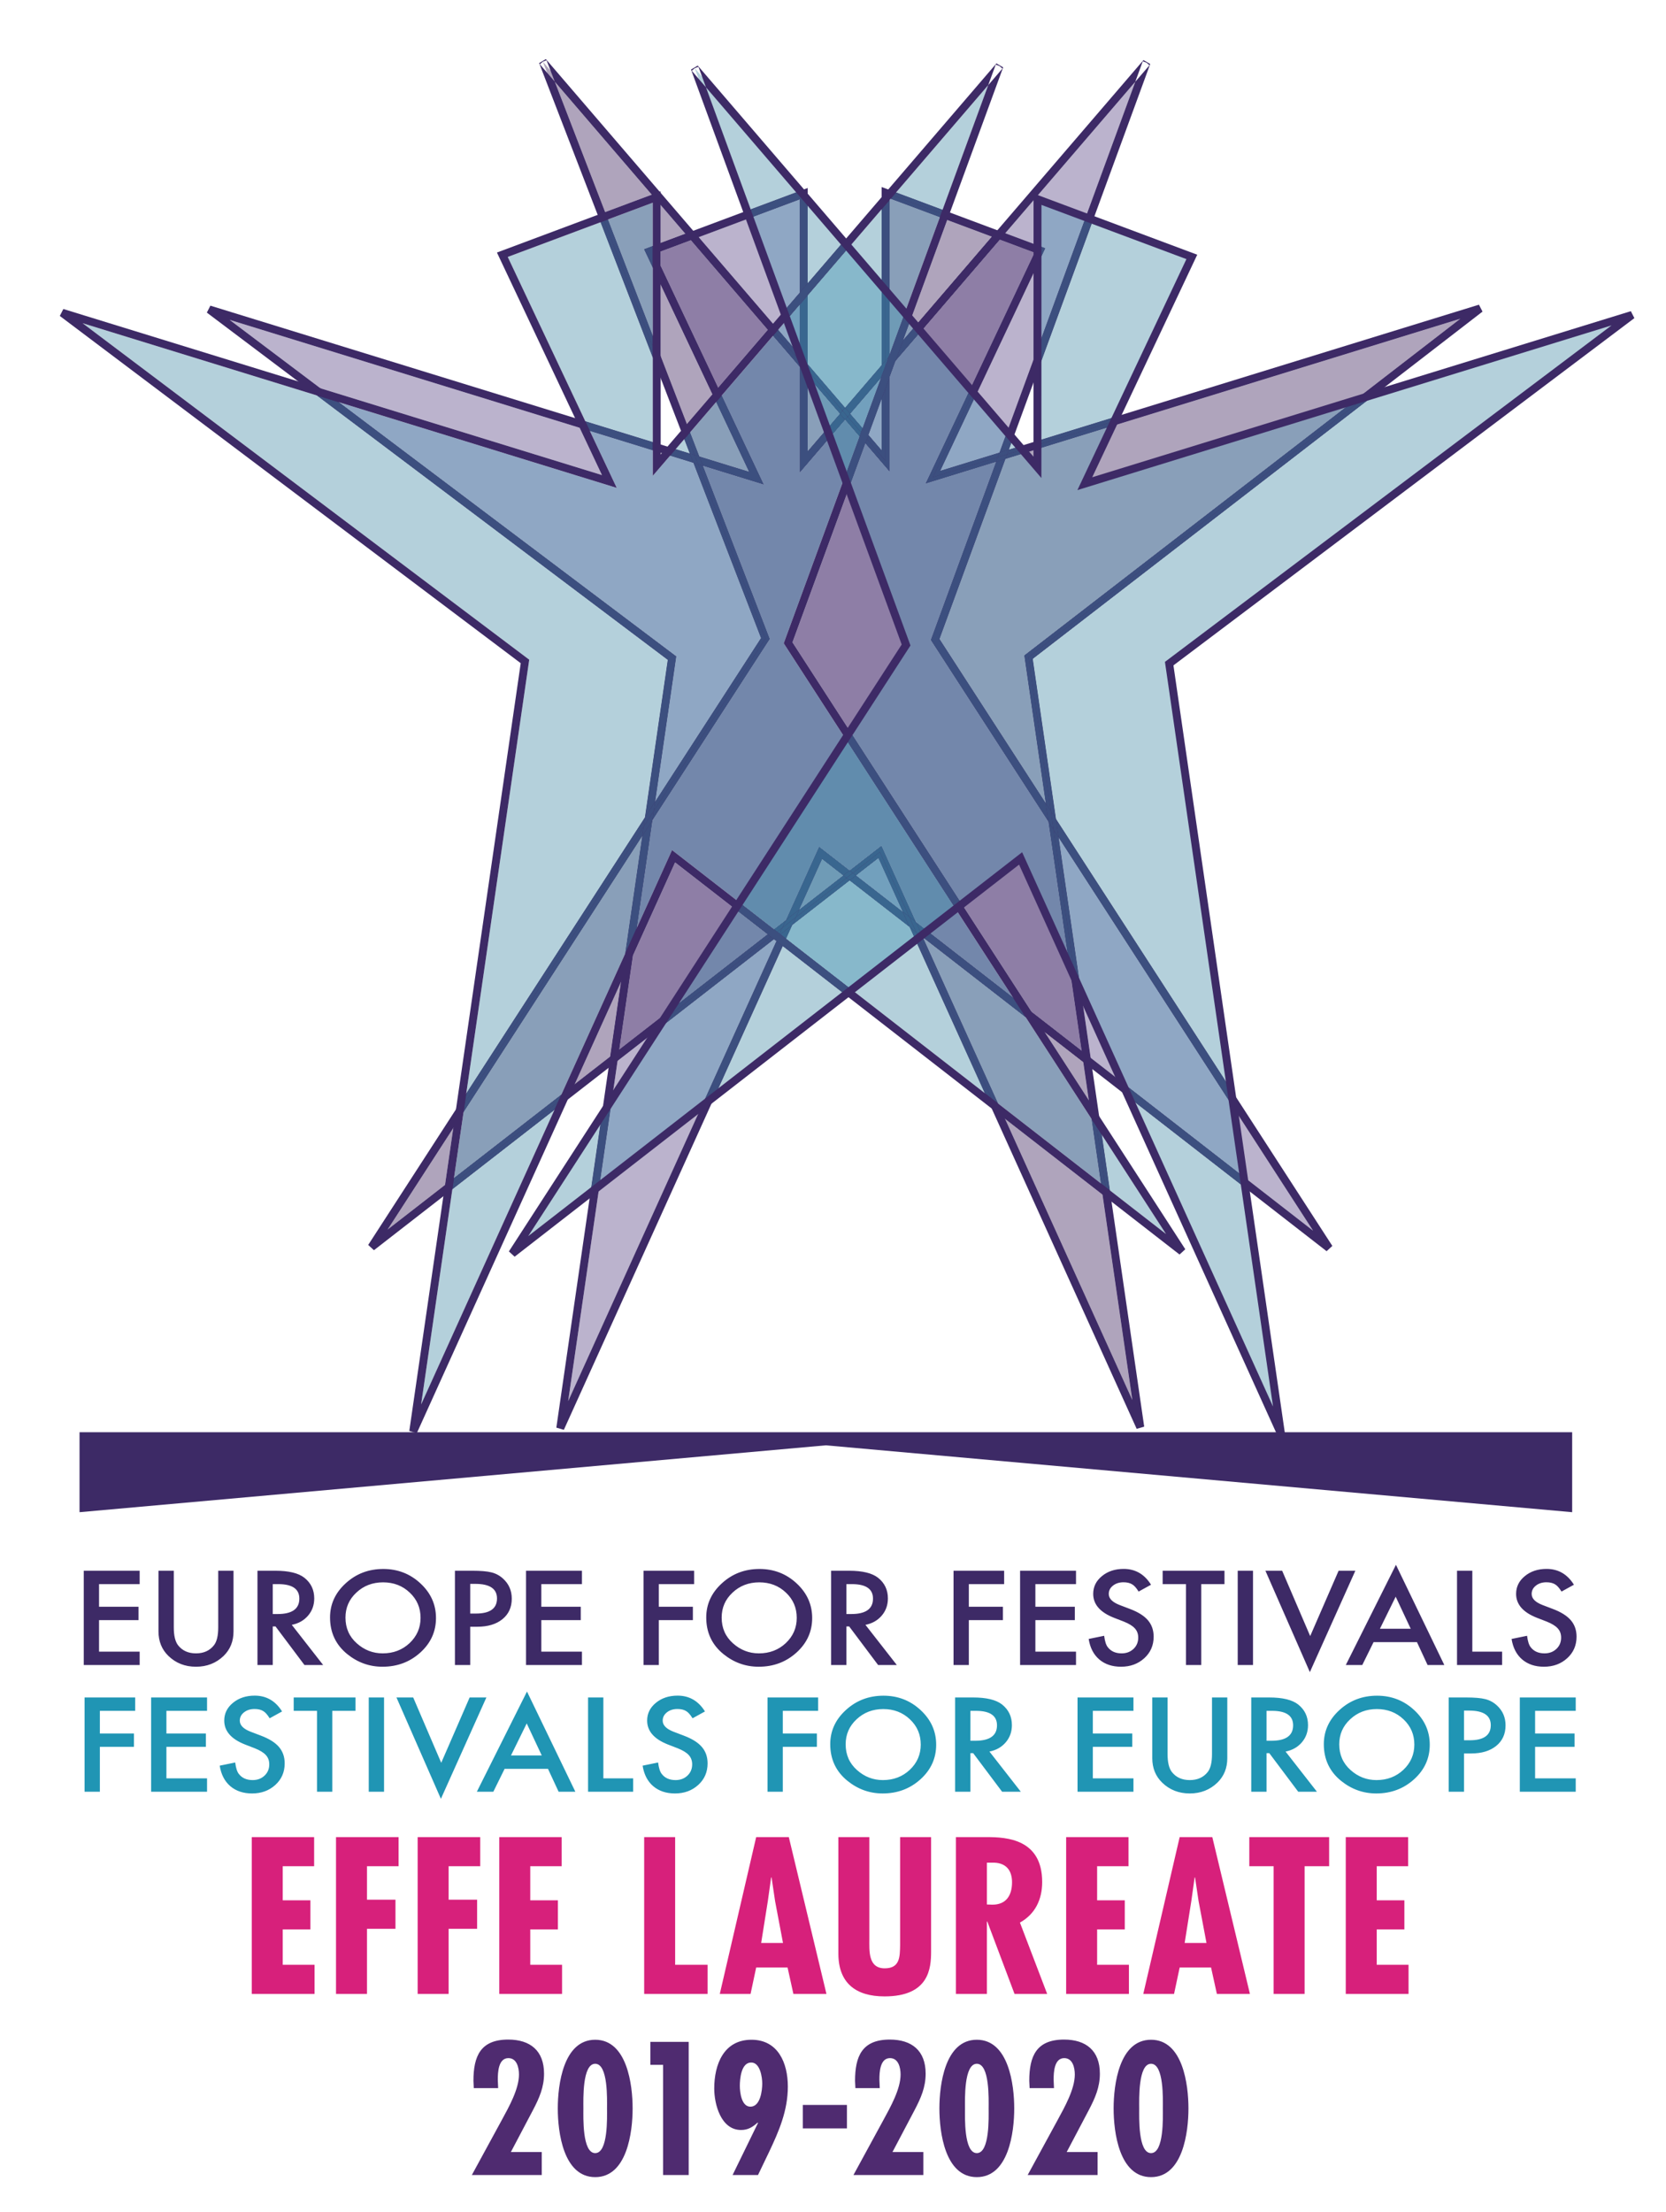 <?xml version="1.0" encoding="UTF-8"?>
<svg xmlns="http://www.w3.org/2000/svg" xmlns:xlink="http://www.w3.org/1999/xlink" width="379px" height="503px" viewBox="0 0 379 503" version="1.1">
  <title>EFFELaureateLogo rgb</title>
  <g id="EFFELaureateLogo-rgb" stroke="none" stroke-width="1" fill="none" fill-rule="evenodd">
    <polyline id="Fill-1" fill="#3D2A66" points="18.094 325.687 357.654 325.687 357.654 343.873 187.874 328.666 18.094 343.873 18.094 325.687"></polyline>
    <path d="M31.774,357.187 L19.053,357.187 L19.053,378.627 L31.774,378.627 L31.774,375.586 L22.532,375.586 L22.532,368.421 L31.506,368.421 L31.506,365.38 L22.532,365.38 L22.532,360.228 L31.774,360.228 L31.774,357.187 Z M36.056,357.187 L36.056,370.99 C36.056,373.249 36.812,375.109 38.325,376.572 C40.018,378.202 42.103,379.016 44.582,379.016 C47.06,379.016 49.151,378.202 50.853,376.572 C52.366,375.109 53.123,373.249 53.123,370.99 L53.123,357.187 L49.643,357.187 L49.643,370.092 C49.643,371.96 49.32,373.306 48.673,374.129 C47.707,375.36 46.344,375.975 44.582,375.975 C42.83,375.975 41.471,375.36 40.505,374.129 C39.858,373.278 39.535,371.933 39.535,370.092 L39.535,357.187 L36.056,357.187 Z M70.083,367.393 C71.018,366.301 71.486,364.996 71.486,363.477 C71.486,361.533 70.74,359.969 69.247,358.784 C67.893,357.719 65.693,357.187 62.647,357.187 L58.571,357.187 L58.571,378.627 L62.05,378.627 L62.05,369.851 L62.677,369.851 L69.262,378.627 L73.517,378.627 L66.38,369.49 C67.913,369.185 69.147,368.486 70.083,367.393 Z M62.05,360.228 L63.289,360.228 C66.494,360.228 68.097,361.325 68.097,363.519 C68.097,365.861 66.449,367.032 63.155,367.032 L62.05,367.032 L62.05,360.228 Z M78.994,376.142 C81.363,378.058 84.036,379.016 87.012,379.016 C90.377,379.016 93.249,377.938 95.628,375.781 C97.997,373.633 99.182,371.018 99.182,367.935 C99.182,364.871 98.002,362.246 95.643,360.061 C93.293,357.877 90.476,356.784 87.192,356.784 C83.867,356.784 81.02,357.867 78.651,360.034 C76.272,362.2 75.082,364.792 75.082,367.81 C75.082,371.245 76.386,374.022 78.994,376.142 Z M81.07,362.156 C82.722,360.602 84.748,359.825 87.147,359.825 C89.556,359.825 91.576,360.602 93.209,362.156 C94.851,363.701 95.673,365.616 95.673,367.9 C95.673,370.157 94.841,372.072 93.179,373.644 C91.517,375.198 89.476,375.975 87.057,375.975 C84.827,375.975 82.861,375.212 81.159,373.686 C79.447,372.16 78.591,370.213 78.591,367.845 C78.591,365.588 79.417,363.692 81.07,362.156 Z M108.584,369.921 C110.983,369.921 112.889,369.347 114.303,368.199 C115.716,367.051 116.423,365.496 116.423,363.533 C116.423,361.7 115.761,360.182 114.437,358.978 C113.68,358.284 112.804,357.812 111.809,357.562 C110.824,357.312 109.365,357.187 107.434,357.187 L103.492,357.187 L103.492,378.627 L106.971,378.627 L106.971,369.921 L108.584,369.921 Z M106.971,360.172 L108.121,360.172 C111.416,360.172 113.063,361.279 113.063,363.491 C113.063,365.778 111.466,366.921 108.27,366.921 L106.971,366.921 L106.971,360.172 Z M132.389,357.187 L119.667,357.187 L119.667,378.627 L132.389,378.627 L132.389,375.586 L123.146,375.586 L123.146,368.421 L132.12,368.421 L132.12,365.38 L123.146,365.38 L123.146,360.228 L132.389,360.228 L132.389,357.187 Z M157.906,357.187 L146.394,357.187 L146.394,378.627 L149.873,378.627 L149.873,368.421 L157.623,368.421 L157.623,365.38 L149.873,365.38 L149.873,360.228 L157.906,360.228 L157.906,357.187 Z M164.575,376.142 C166.944,378.058 169.616,379.016 172.593,379.016 C175.957,379.016 178.829,377.938 181.208,375.781 C183.577,373.633 184.762,371.018 184.762,367.935 C184.762,364.871 183.582,362.246 181.223,360.061 C178.874,357.877 176.057,356.784 172.772,356.784 C169.447,356.784 166.6,357.867 164.231,360.034 C161.852,362.2 160.663,364.792 160.663,367.81 C160.663,371.245 161.967,374.022 164.575,376.142 Z M166.65,362.156 C168.302,360.602 170.328,359.825 172.727,359.825 C175.136,359.825 177.157,360.602 178.789,362.156 C180.432,363.701 181.253,365.616 181.253,367.9 C181.253,370.157 180.422,372.072 178.76,373.644 C177.097,375.198 175.057,375.975 172.638,375.975 C170.408,375.975 168.442,375.212 166.74,373.686 C165.028,372.16 164.172,370.213 164.172,367.845 C164.172,365.588 164.998,363.692 166.65,362.156 Z M200.585,367.393 C201.52,366.301 201.988,364.996 201.988,363.477 C201.988,361.533 201.242,359.969 199.749,358.784 C198.395,357.719 196.195,357.187 193.149,357.187 L189.073,357.187 L189.073,378.627 L192.552,378.627 L192.552,369.851 L193.179,369.851 L199.764,378.627 L204.019,378.627 L196.882,369.49 C198.415,369.185 199.649,368.486 200.585,367.393 Z M192.552,360.228 L193.791,360.228 C196.996,360.228 198.599,361.325 198.599,363.519 C198.599,365.861 196.951,367.032 193.657,367.032 L192.552,367.032 L192.552,360.228 Z M228.432,357.187 L216.92,357.187 L216.92,378.627 L220.399,378.627 L220.399,368.421 L228.148,368.421 L228.148,365.38 L220.399,365.38 L220.399,360.228 L228.432,360.228 L228.432,357.187 Z M244.781,357.187 L232.06,357.187 L232.06,378.627 L244.781,378.627 L244.781,375.586 L235.539,375.586 L235.539,368.421 L244.513,368.421 L244.513,365.38 L235.539,365.38 L235.539,360.228 L244.781,360.228 L244.781,357.187 Z M255.621,356.77 C253.65,356.77 252.002,357.316 250.679,358.408 C249.355,359.49 248.693,360.836 248.693,362.446 C248.693,364.832 250.27,366.646 253.426,367.885 L255.651,368.745 C256.228,368.977 256.726,369.22 257.144,369.474 C257.562,369.728 257.903,370.001 258.167,370.293 C258.43,370.584 258.625,370.903 258.749,371.25 C258.873,371.597 258.936,371.979 258.936,372.395 C258.936,373.431 258.577,374.287 257.861,374.962 C257.144,375.637 256.243,375.975 255.158,375.975 C253.784,375.975 252.739,375.512 252.022,374.586 C251.624,374.105 251.345,373.235 251.186,371.976 L247.663,372.698 C247.981,374.697 248.782,376.25 250.066,377.356 C251.37,378.463 253.023,379.016 255.024,379.016 C257.134,379.016 258.901,378.368 260.324,377.071 C261.738,375.783 262.445,374.152 262.445,372.179 C262.445,370.706 262.012,369.463 261.146,368.448 C260.28,367.434 258.911,366.574 257.039,365.87 L254.74,364.995 C253.068,364.355 252.232,363.513 252.232,362.466 C252.232,361.706 252.55,361.076 253.187,360.576 C253.824,360.066 254.625,359.811 255.591,359.811 C256.377,359.811 257.019,359.96 257.517,360.256 C257.995,360.515 258.498,361.071 259.025,361.922 L261.847,360.367 C260.354,357.969 258.279,356.77 255.621,356.77 Z M278.559,360.228 L278.559,357.187 L264.494,357.187 L264.494,360.228 L269.794,360.228 L269.794,378.627 L273.273,378.627 L273.273,360.228 L278.559,360.228 Z M281.57,378.627 L285.049,378.627 L285.049,357.187 L281.57,357.187 L281.57,378.627 Z M287.872,357.187 L297.981,380.238 L308.328,357.187 L304.521,357.187 L298.056,372.045 L291.68,357.187 L287.872,357.187 Z M324.763,378.627 L328.57,378.627 L317.566,355.84 L306.158,378.627 L309.906,378.627 L312.474,373.42 L322.344,373.42 L324.763,378.627 Z M313.922,370.379 L317.506,363.089 L320.925,370.379 L313.922,370.379 Z M331.461,357.187 L331.461,378.627 L341.719,378.627 L341.719,375.586 L334.94,375.586 L334.94,357.187 L331.461,357.187 Z M351.827,356.77 C349.857,356.77 348.209,357.316 346.885,358.408 C345.561,359.49 344.899,360.836 344.899,362.446 C344.899,364.832 346.477,366.646 349.633,367.885 L351.857,368.745 C352.435,368.977 352.932,369.22 353.35,369.474 C353.769,369.728 354.109,370.001 354.373,370.293 C354.637,370.584 354.831,370.903 354.956,371.25 C355.08,371.597 355.142,371.979 355.142,372.395 C355.142,373.431 354.784,374.287 354.067,374.962 C353.35,375.637 352.449,375.975 351.365,375.975 C349.991,375.975 348.946,375.512 348.229,374.586 C347.831,374.105 347.552,373.235 347.393,371.976 L343.869,372.698 C344.187,374.697 344.989,376.25 346.273,377.356 C347.577,378.463 349.229,379.016 351.23,379.016 C353.34,379.016 355.107,378.368 356.531,377.071 C357.944,375.783 358.651,374.152 358.651,372.179 C358.651,370.706 358.218,369.463 357.352,368.448 C356.486,367.434 355.117,366.574 353.246,365.87 L350.947,364.995 C349.274,364.355 348.438,363.513 348.438,362.466 C348.438,361.706 348.757,361.076 349.394,360.576 C350.031,360.066 350.832,359.811 351.798,359.811 C352.584,359.811 353.226,359.96 353.724,360.256 C354.202,360.515 354.704,361.071 355.232,361.922 L358.054,360.367 C356.561,357.969 354.485,356.77 351.827,356.77 L351.827,356.77 Z" id="Fill-2" fill="#3D2A66"></path>
    <path d="M30.751,386.003 L19.239,386.003 L19.239,407.444 L22.718,407.444 L22.718,397.237 L30.468,397.237 L30.468,394.196 L22.718,394.196 L22.718,389.044 L30.751,389.044 L30.751,386.003 Z M47.101,386.003 L34.379,386.003 L34.379,407.444 L47.101,407.444 L47.101,404.403 L37.858,404.403 L37.858,397.237 L46.832,397.237 L46.832,394.196 L37.858,394.196 L37.858,389.044 L47.101,389.044 L47.101,386.003 Z M57.94,385.587 C55.97,385.587 54.322,386.133 52.998,387.224 C51.674,388.306 51.012,389.653 51.012,391.262 C51.012,393.649 52.59,395.462 55.745,396.701 L57.97,397.562 C58.548,397.793 59.045,398.036 59.463,398.29 C59.882,398.545 60.222,398.818 60.486,399.109 C60.75,399.4 60.944,399.72 61.069,400.067 C61.193,400.413 61.255,400.795 61.255,401.211 C61.255,402.248 60.897,403.103 60.18,403.778 C59.463,404.454 58.562,404.791 57.478,404.791 C56.104,404.791 55.059,404.329 54.342,403.403 C53.944,402.921 53.665,402.051 53.506,400.792 L49.982,401.514 C50.3,403.514 51.102,405.067 52.386,406.172 C53.69,407.279 55.342,407.832 57.343,407.832 C59.453,407.832 61.22,407.184 62.644,405.887 C64.057,404.599 64.764,402.969 64.764,400.995 C64.764,399.523 64.331,398.279 63.465,397.264 C62.599,396.25 61.23,395.391 59.359,394.686 L57.06,393.811 C55.387,393.172 54.551,392.329 54.551,391.282 C54.551,390.522 54.869,389.892 55.507,389.392 C56.144,388.883 56.945,388.628 57.911,388.628 C58.697,388.628 59.339,388.776 59.837,389.072 C60.315,389.331 60.817,389.887 61.345,390.738 L64.167,389.183 C62.674,386.786 60.598,385.587 57.94,385.587 Z M80.879,389.044 L80.879,386.003 L66.813,386.003 L66.813,389.044 L72.114,389.044 L72.114,407.444 L75.593,407.444 L75.593,389.044 L80.879,389.044 Z M83.889,407.444 L87.368,407.444 L87.368,386.003 L83.889,386.003 L83.889,407.444 Z M90.192,386.003 L100.3,409.054 L110.648,386.003 L106.84,386.003 L100.375,400.862 L93.999,386.003 L90.192,386.003 Z M127.082,407.444 L130.89,407.444 L119.885,384.656 L108.477,407.444 L112.225,407.444 L114.793,402.236 L124.663,402.236 L127.082,407.444 Z M116.242,399.195 L119.825,391.905 L123.245,399.195 L116.242,399.195 Z M133.78,386.003 L133.78,407.444 L144.038,407.444 L144.038,404.403 L137.259,404.403 L137.259,386.003 L133.78,386.003 Z M154.147,385.587 C152.176,385.587 150.528,386.133 149.205,387.224 C147.881,388.306 147.219,389.653 147.219,391.262 C147.219,393.649 148.796,395.462 151.952,396.701 L154.177,397.562 C154.754,397.793 155.252,398.036 155.67,398.29 C156.088,398.545 156.429,398.818 156.693,399.109 C156.956,399.4 157.15,399.72 157.275,400.067 C157.399,400.413 157.462,400.795 157.462,401.211 C157.462,402.248 157.103,403.103 156.387,403.778 C155.67,404.454 154.769,404.791 153.684,404.791 C152.31,404.791 151.265,404.329 150.548,403.403 C150.15,402.921 149.871,402.051 149.712,400.792 L146.188,401.514 C146.507,403.514 147.308,405.067 148.592,406.172 C149.896,407.279 151.549,407.832 153.55,407.832 C155.66,407.832 157.427,407.184 158.85,405.887 C160.264,404.599 160.971,402.969 160.971,400.995 C160.971,399.523 160.538,398.279 159.672,397.264 C158.806,396.25 157.437,395.391 155.565,394.686 L153.266,393.811 C151.594,393.172 150.757,392.329 150.757,391.282 C150.757,390.522 151.076,389.892 151.713,389.392 C152.35,388.883 153.151,388.628 154.117,388.628 C154.903,388.628 155.545,388.776 156.043,389.072 C156.521,389.331 157.024,389.887 157.551,390.738 L160.373,389.183 C158.88,386.786 156.805,385.587 154.147,385.587 Z M186.115,386.003 L174.603,386.003 L174.603,407.444 L178.082,407.444 L178.082,397.237 L185.831,397.237 L185.831,394.196 L178.082,394.196 L178.082,389.044 L186.115,389.044 L186.115,386.003 Z M192.784,404.958 C195.153,406.874 197.825,407.832 200.802,407.832 C204.166,407.832 207.038,406.754 209.417,404.597 C211.786,402.449 212.971,399.834 212.971,396.751 C212.971,393.687 211.791,391.063 209.432,388.878 C207.083,386.693 204.266,385.601 200.981,385.601 C197.656,385.601 194.809,386.684 192.44,388.85 C190.061,391.016 188.872,393.608 188.872,396.626 C188.872,400.061 190.175,402.838 192.784,404.958 Z M194.859,390.973 C196.511,389.419 198.537,388.642 200.936,388.642 C203.345,388.642 205.366,389.419 206.998,390.973 C208.641,392.517 209.462,394.432 209.462,396.716 C209.462,398.973 208.631,400.888 206.968,402.46 C205.306,404.014 203.265,404.791 200.847,404.791 C198.617,404.791 196.651,404.028 194.949,402.502 C193.236,400.976 192.38,399.029 192.38,396.661 C192.38,394.404 193.207,392.508 194.859,390.973 Z M228.794,396.21 C229.729,395.117 230.197,393.812 230.197,392.294 C230.197,390.35 229.451,388.785 227.958,387.6 C226.604,386.536 224.404,386.003 221.358,386.003 L217.282,386.003 L217.282,407.444 L220.761,407.444 L220.761,398.667 L221.388,398.667 L227.972,407.444 L232.228,407.444 L225.091,398.306 C226.623,398.001 227.858,397.302 228.794,396.21 Z M220.761,389.044 L222,389.044 C225.205,389.044 226.808,390.141 226.808,392.335 C226.808,394.678 225.16,395.849 221.866,395.849 L220.761,395.849 L220.761,389.044 Z M257.85,386.003 L245.129,386.003 L245.129,407.444 L257.85,407.444 L257.85,404.403 L248.608,404.403 L248.608,397.237 L257.581,397.237 L257.581,394.196 L248.608,394.196 L248.608,389.044 L257.85,389.044 L257.85,386.003 Z M262.132,386.003 L262.132,399.806 C262.132,402.065 262.888,403.926 264.401,405.388 C266.094,407.018 268.179,407.832 270.658,407.832 C273.136,407.832 275.227,407.018 276.929,405.388 C278.442,403.926 279.198,402.065 279.198,399.806 L279.198,386.003 L275.719,386.003 L275.719,398.908 C275.719,400.776 275.396,402.123 274.749,402.946 C273.783,404.176 272.42,404.791 270.658,404.791 C268.906,404.791 267.547,404.176 266.581,402.946 C265.934,402.095 265.611,400.749 265.611,398.908 L265.611,386.003 L262.132,386.003 Z M296.159,396.21 C297.094,395.117 297.562,393.812 297.562,392.294 C297.562,390.35 296.816,388.785 295.323,387.6 C293.969,386.536 291.769,386.003 288.723,386.003 L284.647,386.003 L284.647,407.444 L288.126,407.444 L288.126,398.667 L288.753,398.667 L295.337,407.444 L299.593,407.444 L292.456,398.306 C293.989,398.001 295.223,397.302 296.159,396.21 Z M288.126,389.044 L289.365,389.044 C292.57,389.044 294.173,390.141 294.173,392.335 C294.173,394.678 292.525,395.849 289.231,395.849 L288.126,395.849 L288.126,389.044 Z M305.07,404.958 C307.439,406.874 310.112,407.832 313.088,407.832 C316.453,407.832 319.325,406.754 321.704,404.597 C324.073,402.449 325.257,399.834 325.257,396.751 C325.257,393.687 324.078,391.063 321.719,388.878 C319.369,386.693 316.552,385.601 313.268,385.601 C309.943,385.601 307.096,386.684 304.727,388.85 C302.348,391.016 301.158,393.608 301.158,396.626 C301.158,400.061 302.462,402.838 305.07,404.958 Z M307.146,390.973 C308.798,389.419 310.824,388.642 313.223,388.642 C315.632,388.642 317.652,389.419 319.285,390.973 C320.927,392.517 321.749,394.432 321.749,396.716 C321.749,398.973 320.917,400.888 319.255,402.46 C317.593,404.014 315.552,404.791 313.133,404.791 C310.903,404.791 308.937,404.028 307.235,402.502 C305.523,400.976 304.667,399.029 304.667,396.661 C304.667,394.404 305.493,392.508 307.146,390.973 Z M334.66,398.737 C337.059,398.737 338.965,398.163 340.379,397.015 C341.792,395.867 342.499,394.312 342.499,392.349 C342.499,390.516 341.837,388.998 340.513,387.795 C339.756,387.1 338.88,386.628 337.885,386.378 C336.9,386.128 335.441,386.003 333.51,386.003 L329.568,386.003 L329.568,407.444 L333.047,407.444 L333.047,398.737 L334.66,398.737 Z M333.047,388.989 L334.197,388.989 C337.492,388.989 339.139,390.095 339.139,392.308 C339.139,394.594 337.542,395.738 334.346,395.738 L333.047,395.738 L333.047,388.989 Z M358.465,386.003 L345.743,386.003 L345.743,407.444 L358.465,407.444 L358.465,404.403 L349.222,404.403 L349.222,397.237 L358.196,397.237 L358.196,394.196 L349.222,394.196 L349.222,389.044 L358.465,389.044 L358.465,386.003 L358.465,386.003 Z" id="Fill-3" fill="#2095B4"></path>
    <path d="M57.273,417.758 L57.273,453.415 L71.555,453.415 L71.555,446.795 L64.32,446.795 L64.32,438.755 L70.61,438.755 L70.61,432.134 L64.32,432.134 L64.32,424.379 L71.461,424.379 L71.461,417.758 L57.273,417.758 Z M76.44,417.758 L76.44,453.415 L83.487,453.415 L83.487,438.613 L89.966,438.613 L89.966,431.993 L83.487,431.993 L83.487,424.379 L90.675,424.379 L90.675,417.758 L76.44,417.758 Z M95.011,417.758 L95.011,453.415 L102.058,453.415 L102.058,438.613 L108.537,438.613 L108.537,431.993 L102.058,431.993 L102.058,424.379 L109.246,424.379 L109.246,417.758 L95.011,417.758 Z M113.582,417.758 L113.582,453.415 L127.864,453.415 L127.864,446.795 L120.629,446.795 L120.629,438.755 L126.918,438.755 L126.918,432.134 L120.629,432.134 L120.629,424.379 L127.77,424.379 L127.77,417.758 L113.582,417.758 Z M146.544,417.758 L146.544,453.415 L160.967,453.415 L160.967,446.795 L153.59,446.795 L153.59,417.758 L146.544,417.758 Z M172.023,417.758 L163.747,453.415 L170.747,453.415 L172.023,447.409 L179.164,447.409 L180.488,453.415 L188.008,453.415 L179.448,417.758 L172.023,417.758 Z M178.124,441.829 L173.158,441.829 L174.672,432.324 L175.428,426.932 L175.523,426.932 L176.327,432.324 L178.124,441.829 Z M190.722,417.758 L190.722,444.241 C190.722,450.909 194.647,453.983 201.221,453.983 C211.388,453.983 211.814,447.551 211.814,443.768 L211.814,417.758 L204.768,417.758 L204.768,442.349 C204.72,444.998 204.72,447.599 201.268,447.599 C197.437,447.599 197.768,443.532 197.768,440.836 L197.768,417.758 L190.722,417.758 Z M224.506,453.415 L224.506,436.958 L224.601,436.958 L230.796,453.415 L238.221,453.415 L232.026,437.195 C235.525,435.256 237.086,431.898 237.086,427.973 C237.086,418.231 229.046,417.758 224.554,417.758 L217.46,417.758 L217.46,453.415 L224.506,453.415 Z M224.506,423.575 L225.452,423.575 C228.999,423.386 230.229,425.466 230.229,428.02 C230.229,430.952 228.952,433.128 225.736,433.128 L224.506,433.08 L224.506,423.575 Z M242.538,417.758 L242.538,453.415 L256.82,453.415 L256.82,446.795 L249.585,446.795 L249.585,438.755 L255.874,438.755 L255.874,432.134 L249.585,432.134 L249.585,424.379 L256.726,424.379 L256.726,417.758 L242.538,417.758 Z M268.364,417.758 L260.088,453.415 L267.087,453.415 L268.364,447.409 L275.505,447.409 L276.829,453.415 L284.348,453.415 L275.788,417.758 L268.364,417.758 Z M274.464,441.829 L269.499,441.829 L271.012,432.324 L271.769,426.932 L271.863,426.932 L272.667,432.324 L274.464,441.829 Z M284.206,417.758 L284.206,424.379 L289.739,424.379 L289.739,453.415 L296.785,453.415 L296.785,424.379 L302.366,424.379 L302.366,417.758 L284.206,417.758 Z M306.148,417.758 L306.148,453.415 L320.43,453.415 L320.43,446.795 L313.195,446.795 L313.195,438.755 L319.484,438.755 L319.484,432.134 L313.195,432.134 L313.195,424.379 L320.336,424.379 L320.336,417.758 L306.148,417.758 L306.148,417.758 Z" id="Fill-4" fill="#D7207B"></path>
    <path d="M113.324,474.842 L113.244,472.915 C113.244,471.269 113.364,468.017 115.653,468.017 C117.581,468.017 118.062,470.185 118.062,471.751 C118.062,475.083 115.733,479.179 114.168,482.07 L107.342,494.598 L123.242,494.598 L123.242,489.378 L116.215,489.378 L121.275,479.781 C122.68,477.091 123.764,474.642 123.764,471.55 C123.764,466.33 120.632,463.801 115.613,463.801 C109.309,463.801 107.703,467.575 107.703,473.196 L107.783,474.842 L113.324,474.842 Z M135.404,463.841 C128.136,463.841 126.891,474.12 126.891,479.46 C126.891,484.8 128.136,495.079 135.404,495.079 C142.671,495.079 143.916,484.8 143.916,479.46 C143.916,474.12 142.671,463.841 135.404,463.841 Z M135.404,469.301 C138.375,469.301 138.094,477.493 138.094,479.46 C138.094,481.428 138.375,489.619 135.404,489.619 C132.433,489.619 132.714,481.428 132.714,479.46 C132.714,477.493 132.433,469.301 135.404,469.301 Z M147.959,464.322 L147.959,469.542 L150.85,469.542 L150.85,494.598 L156.672,494.598 L156.672,464.322 L147.959,464.322 Z M172.44,494.598 L174.929,489.418 C177.218,484.6 179.226,479.942 179.226,474.481 C179.226,469.141 177.017,463.841 170.954,463.841 C164.61,463.841 162.482,469.502 162.482,474.923 C162.482,478.537 164.008,484.359 168.585,484.359 C170.191,484.359 171.235,483.676 172.36,482.672 L172.44,482.753 L166.658,494.598 L172.44,494.598 Z M170.874,469.02 C172.922,468.98 173.404,472.353 173.404,473.799 C173.404,475.324 173.002,479.059 170.713,479.059 C168.665,479.059 168.304,475.766 168.304,474.321 C168.304,472.795 168.585,469.02 170.874,469.02 Z M182.63,483.997 L192.668,483.997 L192.668,478.657 L182.63,478.657 L182.63,483.997 Z M200.136,474.842 L200.056,472.915 C200.056,471.269 200.177,468.017 202.465,468.017 C204.393,468.017 204.874,470.185 204.874,471.751 C204.874,475.083 202.546,479.179 200.98,482.07 L194.154,494.598 L210.054,494.598 L210.054,489.378 L203.027,489.378 L208.087,479.781 C209.492,477.091 210.576,474.642 210.576,471.55 C210.576,466.33 207.444,463.801 202.425,463.801 C196.121,463.801 194.515,467.575 194.515,473.196 L194.595,474.842 L200.136,474.842 Z M222.216,463.841 C214.948,463.841 213.704,474.12 213.704,479.46 C213.704,484.8 214.948,495.079 222.216,495.079 C229.484,495.079 230.728,484.8 230.728,479.46 C230.728,474.12 229.484,463.841 222.216,463.841 Z M222.216,469.301 C225.187,469.301 224.906,477.493 224.906,479.46 C224.906,481.428 225.187,489.619 222.216,489.619 C219.245,489.619 219.526,481.428 219.526,479.46 C219.526,477.493 219.245,469.301 222.216,469.301 Z M239.77,474.842 L239.69,472.915 C239.69,471.269 239.81,468.017 242.099,468.017 C244.027,468.017 244.508,470.185 244.508,471.751 C244.508,475.083 242.18,479.179 240.614,482.07 L233.788,494.598 L249.688,494.598 L249.688,489.378 L242.661,489.378 L247.721,479.781 C249.126,477.091 250.21,474.642 250.21,471.55 C250.21,466.33 247.078,463.801 242.059,463.801 C235.755,463.801 234.149,467.575 234.149,473.196 L234.229,474.842 L239.77,474.842 Z M261.85,463.841 C254.582,463.841 253.338,474.12 253.338,479.46 C253.338,484.8 254.582,495.079 261.85,495.079 C269.117,495.079 270.362,484.8 270.362,479.46 C270.362,474.12 269.117,463.841 261.85,463.841 Z M261.85,469.301 C264.821,469.301 264.54,477.493 264.54,479.46 C264.54,481.428 264.821,489.619 261.85,489.619 C258.879,489.619 259.16,481.428 259.16,479.46 C259.16,477.493 258.879,469.301 261.85,469.301 L261.85,469.301 Z" id="Fill-5" fill="#4F2B70"></path>
    <path d="M129.257,318.607 L136.366,269.646 L159.596,251.598 L129.257,318.607 M298.699,279.844 L282.924,267.587 L280.657,251.978 L298.699,279.844 M139.217,250.012 L140.491,241.238 L149.359,234.348 L139.217,250.012 M255.198,246.046 L248.113,240.541 L245.945,225.609 L255.198,246.046 M136.94,108.032 L72.892,88.292 L52.244,72.742 L131.865,97.282 L136.94,108.032 M150.3,103.353 L150.3,102.964 L150.564,103.045 L150.3,103.353 M229.083,98.212 L221.987,89.95 L236.02,60.227 L236.015,79.299 L229.083,98.212 M175.848,73.607 L158.952,53.935 L170.545,49.602 L178.298,70.754 L175.848,73.607 M236.021,55.779 L228.688,53.038 L258.262,18.604 L246.976,49.394 L236.023,45.299 L236.021,55.779" id="Fill-6" fill="#BBB3CD"></path>
    <path d="M140.491,241.238 L140.678,239.954 L150.843,232.057 L149.359,234.348 L140.491,241.238 M248.113,240.541 L247.089,239.745 L244.607,222.654 L245.945,225.609 L248.113,240.541 M221.987,89.95 L221.346,89.203 L236.02,58.121 L236.02,60.227 L221.987,89.95 M175.255,74.298 L158.054,54.271 L158.952,53.935 L175.848,73.607 L175.255,74.298 M236.02,56.74 L228.063,53.766 L228.688,53.038 L236.021,55.779 L236.02,56.74" id="Fill-7" fill="#BBB3CD"></path>
    <polyline id="Fill-8" fill="#3D2A66" points="260.816 14.25 261.498 14.836 181.955 107.45 181.94 45.343 148.963 57.669 173.762 110.195 52.244 72.742 153.847 149.258 129.257 318.607 186.334 192.542 298.699 279.844 211.738 145.532 259.971 13.941 260.816 14.25 261.498 14.836 260.816 14.25 261.66 14.559 213.736 145.308 303.095 283.322 301.788 284.522 187.032 195.362 128.272 325.143 126.563 324.643 151.914 150.055 47.056 71.087 47.862 69.509 170.393 107.274 146.502 56.668 183.738 42.751 183.753 102.595 260.133 13.664 261.66 14.559 260.816 14.25"></polyline>
    <path d="M257.599,318.384 L228.651,254.447 L250.815,271.668 L257.599,318.384 M88.157,279.621 L103.111,256.524 L101.233,269.462 L88.157,279.621 M247.696,250.185 L237.676,234.71 L246.437,241.517 L247.696,250.185 M130.759,246.521 L141.281,223.281 L138.816,240.262 L130.759,246.521 M246.785,109.987 L252.965,96.898 L332.228,72.468 L308.1,91.089 L246.785,109.987 M236.008,106.276 L233.189,102.993 L236.009,102.124 L236.008,106.276 M156.256,96.418 L150.294,80.972 L150.29,64.693 L162.071,89.647 L156.256,96.418 M208.3,74.014 L207.173,72.702 L215.486,50.024 L225.644,53.821 L208.3,74.014 M150.288,55.253 L150.285,46.606 L155.908,53.152 L150.288,55.253 M137.656,48.229 L126.21,18.573 L148.272,44.261 L137.656,48.229" id="Fill-9" fill="#AFA4BC"></path>
    <path d="M246.065,238.95 L234.709,230.127 L218.819,205.585 L232.179,195.205 L243.269,219.7 L246.065,238.95 M140.864,238.67 L143.957,217.372 L153.579,196.12 L167.239,206.733 L152.327,229.764 L140.864,238.67 M193.401,166.327 L180.283,146.066 L193.093,111.117 L206.125,146.673 L193.401,166.327 M220.703,88.456 L209.486,75.395 L227.439,54.492 L235.344,57.447 L220.703,88.456 M163.355,88.152 L150.289,60.477 L150.288,57.174 L157.157,54.606 L174.662,74.988 L163.355,88.152" id="Fill-10" fill="#8E7EA6"></path>
    <path d="M246.437,241.517 L237.676,234.71 L234.709,230.127 L246.065,238.95 L246.437,241.517 M138.816,240.262 L141.281,223.281 L143.957,217.372 L140.864,238.67 L138.816,240.262 M162.071,89.647 L150.29,64.693 L150.289,60.477 L163.355,88.152 L162.071,89.647 M209.486,75.395 L208.3,74.014 L225.644,53.821 L227.439,54.492 L209.486,75.395 M150.288,57.174 L150.288,55.253 L155.908,53.152 L157.157,54.606 L150.288,57.174" id="Fill-11" fill="#3D2A66"></path>
    <path d="M259.403,324.55 L227.127,253.263 L228.651,254.447 L257.599,318.384 L250.815,271.668 L251.84,272.463 L259.403,324.55 M84.516,283.589 L103.421,254.391 L103.111,256.524 L88.157,279.621 L101.233,269.462 L101.046,270.746 L84.516,283.589 M248.868,251.995 L247.696,250.185 L246.437,241.517 L247.462,242.313 L248.868,251.995 M129.963,248.279 L130.759,246.521 L138.816,240.262 L138.629,241.546 L129.963,248.279 M233.189,102.993 L232.55,102.249 L236.01,101.183 L236.009,102.124 L233.189,102.993 M155.591,97.193 L150.295,83.472 L150.294,80.972 L156.256,96.418 L155.591,97.193 M252.965,96.898 L253.485,95.797 L336.71,70.146 L310.553,90.334 L308.1,91.089 L332.228,72.468 L252.965,96.898 M225.644,53.821 L215.486,50.024 L215.795,49.18 L226.268,53.095 L225.644,53.821 M155.908,53.152 L150.285,46.606 L150.285,45.225 L156.806,52.817 L155.908,53.152 M136.813,48.544 L123.491,14.028 L149.169,43.926 L148.272,44.261 L126.21,18.573 L137.656,48.229 L136.813,48.544" id="Fill-12" fill="#AFA4BC"></path>
    <path d="M140.678,239.954 L140.864,238.67 L152.327,229.764 L150.843,232.057 L140.678,239.954 M247.089,239.745 L246.065,238.95 L243.269,219.7 L244.607,222.654 L247.089,239.745 M221.346,89.203 L220.703,88.456 L235.344,57.447 L227.439,54.492 L228.063,53.766 L236.02,56.74 L236.02,58.121 L221.346,89.203 M174.662,74.988 L157.157,54.606 L158.054,54.271 L175.255,74.298 L174.662,74.988" id="Fill-13" fill="#8E7EA6"></path>
    <path d="M247.462,242.313 L246.437,241.517 L246.065,238.95 L247.089,239.745 L247.462,242.313 M138.629,241.546 L138.816,240.262 L140.864,238.67 L140.678,239.954 L138.629,241.546 M157.157,54.606 L155.908,53.152 L156.806,52.817 L158.054,54.271 L157.157,54.606 M227.439,54.492 L225.644,53.821 L226.268,53.095 L228.063,53.766 L227.439,54.492" id="Fill-14" fill="#3D2A66"></path>
    <polyline id="Fill-15" fill="#3D2A66" points="123.491 14.028 122.809 14.614 202.352 107.228 202.367 45.12 235.344 57.447 210.545 109.972 332.228 72.468 233.01 149.042 257.599 318.384 200.522 192.32 88.157 279.621 175.124 145.301 124.33 13.703 123.491 14.028 122.809 14.614 123.491 14.028 122.652 14.351 173.115 145.093 83.761 283.1 85.068 284.299 199.824 195.139 258.584 324.92 260.293 324.42 234.941 149.825 337.259 70.858 336.445 69.286 213.913 107.052 237.805 56.445 200.569 42.528 200.554 102.373 124.173 13.441 122.652 14.351 123.491 14.028"></polyline>
    <path d="M95.804,319.364 L102.909,270.438 L126.122,252.402 L95.804,319.364 M106.074,248.638 L120.394,150.016 L18.791,73.5 L72.061,89.918 L151.914,150.055 L146.713,185.871 L106.074,248.638 M156.914,103.12 L153.718,102.135 L155.661,99.872 L156.914,103.12 M148.5,100.527 L133.153,95.797 L115.51,58.427 L136.619,50.537 L148.495,81.308 L148.5,100.527" id="Fill-16" fill="#B4D0DB"></path>
    <path d="M149.056,182.252 L153.847,149.258 L77.124,91.479 L140.309,110.953 L134.194,98 L148.5,102.409 L148.502,108.208 L152.439,103.623 L157.739,105.257 L173.115,145.093 L149.056,182.252 M181.947,80.708 L177.034,74.988 L179.008,72.689 L181.947,80.708" id="Fill-17" fill="#8FA7C4"></path>
    <path d="M146.713,185.871 L151.914,150.055 L72.061,89.918 L77.124,91.479 L153.847,149.258 L149.056,182.252 L146.713,185.871 M157.739,105.257 L152.439,103.623 L153.718,102.135 L156.914,103.12 L157.739,105.257 M148.5,102.409 L134.194,98 L133.153,95.797 L148.5,100.527 L148.5,102.409" id="Fill-18" fill="#3C4F7F"></path>
    <path d="M103.281,267.87 L105.454,252.905 L146.094,190.137 L142.213,216.862 L127.713,248.888 L103.281,267.87 M170.393,107.274 L159.103,103.795 L156.991,98.323 L162.912,91.429 L170.393,107.274 M183.753,102.595 L183.748,85.623 L188.11,97.522 L183.753,102.595 M148.494,76.309 L138.304,49.907 L148.487,46.101 L148.489,55.925 L146.502,56.668 L148.49,60.881 L148.494,76.309" id="Fill-19" fill="#899FB9"></path>
    <polyline id="Fill-20" fill="#7387AB" points="144.889 210.952 148.437 186.519 175.124 145.301 159.928 105.932 173.762 110.195 164.196 89.934 175.848 76.368 181.949 83.472 181.955 107.45 188.819 99.458 192.135 108.504 178.285 146.29 192.329 167.981 168.22 205.218 152.881 193.3 144.889 210.952"></polyline>
    <path d="M142.213,216.862 L146.094,190.137 L148.437,186.519 L144.889,210.952 L142.213,216.862 M173.762,110.195 L159.928,105.932 L159.103,103.795 L170.393,107.274 L162.912,91.429 L164.196,89.934 L173.762,110.195 M181.955,107.45 L181.949,83.472 L183.713,85.525 L183.748,85.623 L183.753,102.595 L188.11,97.522 L188.819,99.458 L181.955,107.45 M148.49,60.881 L146.502,56.668 L148.489,55.925 L148.49,60.881" id="Fill-21" fill="#3C4F7F"></path>
    <path d="M102.909,270.438 L103.095,269.154 L126.917,250.646 L126.122,252.402 L102.909,270.438 M105.764,250.772 L106.074,248.638 L146.713,185.871 L146.404,188.005 L105.764,250.772 M158.008,103.457 L156.914,103.12 L155.661,99.872 L156.326,99.098 L158.008,103.457 M148.495,81.308 L136.619,50.537 L137.461,50.222 L148.495,78.809 L148.495,81.308" id="Fill-22" fill="#3C4F7F"></path>
    <path d="M148.746,184.386 L149.056,182.252 L173.115,145.093 L157.739,105.257 L158.833,105.594 L174.119,145.198 L148.746,184.386 M181.949,82.091 L176.441,75.678 L177.034,74.988 L181.947,80.708 L181.948,80.712 L181.949,82.091" id="Fill-23" fill="#3C4F7F"></path>
    <path d="M146.404,188.005 L146.713,185.871 L149.056,182.252 L148.746,184.386 L146.404,188.005 M158.833,105.594 L157.739,105.257 L156.914,103.12 L158.008,103.457 L158.833,105.594 M182.83,83.118 L181.949,82.091 L181.948,80.712 L182.83,83.118" id="Fill-24" fill="#3C4F7F"></path>
    <path d="M103.095,269.154 L103.281,267.87 L127.713,248.888 L126.917,250.646 L103.095,269.154 M105.454,252.905 L105.764,250.772 L146.404,188.005 L146.094,190.137 L105.454,252.905 M159.103,103.795 L158.008,103.457 L156.326,99.098 L156.991,98.323 L159.103,103.795 M148.495,78.809 L137.461,50.222 L138.304,49.907 L148.494,76.309 L148.495,78.809" id="Fill-25" fill="#3C4F7F"></path>
    <path d="M148.437,186.519 L148.746,184.386 L174.119,145.198 L158.833,105.594 L159.928,105.932 L175.124,145.301 L148.437,186.519 M181.949,83.472 L175.848,76.368 L176.441,75.678 L181.949,82.091 L181.949,83.472" id="Fill-26" fill="#3C4F7F"></path>
    <path d="M146.094,190.137 L146.404,188.005 L148.746,184.386 L148.437,186.519 L146.094,190.137 M159.928,105.932 L158.833,105.594 L158.008,103.457 L159.103,103.795 L159.928,105.932 M183.713,85.525 L181.949,83.472 L181.949,82.091 L182.83,83.118 L183.713,85.525" id="Fill-27" fill="#3C4F7F"></path>
    <path d="M265.247,280.602 L252.491,270.692 L250.659,258.071 L265.247,280.602 M224.014,248.566 L193.756,225.058 L208.266,213.784 L224.014,248.566" id="Fill-28" fill="#B4D0DB"></path>
    <polyline id="Fill-29" fill="#899FB9" points="250.443 269.1 227.059 250.933 209.967 213.182 233.364 231.36 248.316 254.452 250.443 269.1"></polyline>
    <polyline id="Fill-30" fill="#7387AB" points="230.397 226.777 210.97 211.683 217.393 206.693 230.397 226.777"></polyline>
    <polyline id="Fill-31" fill="#3C4F7F" points="233.364 231.36 209.967 213.182 209.726 212.649 210.97 211.683 230.397 226.777 233.364 231.36"></polyline>
    <path d="M252.491,270.692 L251.467,269.896 L249.487,256.261 L250.659,258.071 L252.491,270.692 M225.536,249.749 L224.014,248.566 L208.266,213.784 L208.996,213.217 L225.536,249.749" id="Fill-32" fill="#3C4F7F"></path>
    <path d="M251.467,269.896 L250.443,269.1 L248.316,254.452 L249.487,256.261 L251.467,269.896 M227.059,250.933 L225.536,249.749 L208.996,213.217 L209.504,212.822 L209.967,213.182 L227.059,250.933" id="Fill-33" fill="#3C4F7F"></path>
    <polyline id="Fill-34" fill="#3C4F7F" points="209.967 213.182 209.504 212.822 209.726 212.649 209.967 213.182"></polyline>
    <path d="M200.563,65.006 L193.085,56.299 L200.568,47.587 L200.563,65.006 M214.42,47.705 L203.857,43.757 L224.809,19.362 L214.42,47.705" id="Fill-35" fill="#B4D0DB"></path>
    <polyline id="Fill-36" fill="#899FB9" points="205.831 71.139 202.361 67.1 202.366 45.492 202.608 45.211 213.801 49.394 205.831 71.139"></polyline>
    <path d="M201.462,66.052 L200.563,65.006 L200.568,47.587 L201.467,46.54 L201.462,66.052 M214.11,48.55 L203.232,44.484 L203.857,43.757 L214.42,47.705 L214.11,48.55" id="Fill-37" fill="#3C4F7F"></path>
    <path d="M202.361,67.1 L201.462,66.052 L201.467,46.54 L202.366,45.492 L202.361,67.1 M213.801,49.394 L202.608,45.211 L203.232,44.484 L214.11,48.55 L213.801,49.394" id="Fill-38" fill="#3C4F7F"></path>
    <polyline id="Fill-39" fill="#3D2A66" points="227.363 15.008 228.045 15.594 148.502 108.208 148.487 46.101 115.51 58.427 140.309 110.953 18.791 73.5 120.394 150.016 95.804 319.364 152.881 193.3 265.247 280.602 178.285 146.29 226.518 14.698 227.363 15.008 228.045 15.594 227.363 15.008 228.207 15.317 180.283 146.066 269.642 284.08 268.335 285.279 153.579 196.12 94.819 325.901 93.11 325.401 118.461 150.813 13.603 71.845 14.409 70.267 136.94 108.032 113.049 57.426 150.285 43.508 150.3 103.353 226.68 14.422 228.207 15.317 227.363 15.008"></polyline>
    <path d="M291.36,325.687 L291.256,325.687 L256.789,249.56 L283.297,270.155 L291.36,325.687 M280.038,247.711 L240.226,186.222 L234.941,149.825 L313.003,89.578 L371.265,71.621 L265.982,150.909 L280.038,247.711 M229.521,102.241 L230.425,99.775 L231.911,101.505 L229.521,102.241 M236.01,100.242 L236.014,84.529 L248.661,50.023 L271.13,58.422 L254.005,94.695 L236.01,100.242" id="Fill-40" fill="#B4D0DB"></path>
    <polyline id="Fill-41" fill="#3C4F7F" points="291.409 326.025 291.256 325.687 291.36 325.687 291.409 326.025"></polyline>
    <path d="M282.924,267.587 L255.198,246.046 L245.945,225.609 L240.845,190.489 L280.657,251.978 L282.924,267.587 M213.913,107.052 L221.987,89.95 L229.083,98.212 L227.362,102.907 L213.913,107.052 M200.554,102.373 L197.571,98.9 L200.557,90.754 L200.554,102.373 M236.015,79.299 L236.02,60.227 L237.805,56.445 L236.021,55.779 L236.023,45.299 L246.976,49.394 L236.015,79.299" id="Fill-42" fill="#8FA7C4"></path>
    <path d="M283.297,270.155 L256.789,249.56 L255.198,246.046 L282.924,267.587 L283.297,270.155 M280.657,251.978 L240.845,190.489 L240.226,186.222 L280.038,247.711 L280.657,251.978 M227.362,102.907 L229.083,98.212 L230.425,99.775 L229.521,102.241 L227.362,102.907 M236.014,84.529 L236.015,79.299 L246.976,49.394 L248.661,50.023 L236.014,84.529" id="Fill-43" fill="#3C4F7F"></path>
    <path d="M237.883,182.604 L213.736,145.308 L228.744,104.363 L233.189,102.993 L236.008,106.276 L236.009,102.124 L252.965,96.898 L246.785,109.987 L308.1,91.089 L233.01,149.042 L237.883,182.604 M205.495,77.28 L207.173,72.702 L208.3,74.014 L205.495,77.28" id="Fill-44" fill="#899FB9"></path>
    <polyline id="Fill-45" fill="#7387AB" points="243.269 219.7 232.179 195.205 218.819 205.585 193.401 166.327 206.125 146.673 193.093 111.117 196.862 100.835 202.352 107.228 202.357 85.842 203.73 82.097 209.486 75.395 220.703 88.456 210.545 109.972 226.584 105.028 211.738 145.532 238.502 186.87 243.269 219.7"></polyline>
    <path d="M238.502,186.87 L211.738,145.532 L226.584,105.028 L228.744,104.363 L213.736,145.308 L237.883,182.604 L238.502,186.87 M203.73,82.097 L205.495,77.28 L208.3,74.014 L209.486,75.395 L203.73,82.097" id="Fill-46" fill="#3C4F7F"></path>
    <path d="M240.226,186.222 L239.054,184.413 L233.975,149.434 L310.553,90.334 L313.003,89.578 L234.941,149.825 L240.226,186.222 M229.132,103.303 L229.521,102.241 L231.911,101.505 L232.55,102.249 L229.132,103.303 M236.01,101.183 L236.01,100.242 L254.005,94.695 L253.485,95.797 L236.01,101.183" id="Fill-47" fill="#3C4F7F"></path>
    <path d="M245.945,225.609 L244.607,222.654 L239.674,188.679 L240.845,190.489 L245.945,225.609 M212.23,108.512 L221.346,89.203 L221.987,89.95 L213.913,107.052 L227.362,102.907 L226.972,103.969 L212.23,108.512 M201.453,104.801 L197.216,99.868 L197.571,98.9 L200.554,102.373 L200.557,90.754 L201.457,88.299 L201.453,104.801 M236.02,60.227 L236.02,58.121 L236.574,56.947 L236.02,56.74 L236.021,55.779 L237.805,56.445 L236.02,60.227" id="Fill-48" fill="#3C4F7F"></path>
    <path d="M240.845,190.489 L239.674,188.679 L239.054,184.413 L240.226,186.222 L240.845,190.489 M226.972,103.969 L227.362,102.907 L229.521,102.241 L229.132,103.303 L226.972,103.969" id="Fill-49" fill="#3C4F7F"></path>
    <path d="M239.054,184.413 L237.883,182.604 L233.01,149.042 L308.1,91.089 L310.553,90.334 L233.975,149.434 L239.054,184.413 M228.744,104.363 L229.132,103.303 L232.55,102.249 L233.189,102.993 L228.744,104.363 M236.009,102.124 L236.01,101.183 L253.485,95.797 L252.965,96.898 L236.009,102.124" id="Fill-50" fill="#3C4F7F"></path>
    <path d="M244.607,222.654 L243.269,219.7 L238.502,186.87 L239.674,188.679 L244.607,222.654 M210.545,109.972 L220.703,88.456 L221.346,89.203 L212.23,108.512 L226.972,103.969 L226.584,105.028 L210.545,109.972 M202.352,107.228 L196.862,100.835 L197.216,99.868 L201.453,104.801 L201.457,88.299 L202.357,85.842 L202.352,107.228 M236.02,58.121 L236.02,56.74 L236.574,56.947 L236.02,58.121" id="Fill-51" fill="#3C4F7F"></path>
    <path d="M239.674,188.679 L238.502,186.87 L237.883,182.604 L239.054,184.413 L239.674,188.679 M226.584,105.028 L226.972,103.969 L229.132,103.303 L228.744,104.363 L226.584,105.028" id="Fill-52" fill="#3C4F7F"></path>
    <path d="M116.522,285.064 L136.874,253.631 L134.318,271.238 L116.522,285.064 M162.641,249.232 L178.072,215.15 L192.29,226.197 L162.641,249.232" id="Fill-53" fill="#B4D0DB"></path>
    <polyline id="Fill-54" fill="#8FA7C4" points="136.366 269.646 139.217 250.012 149.359 234.348 176.071 213.595 176.612 214.015 159.596 251.598 136.366 269.646"></polyline>
    <path d="M134.318,271.238 L136.874,253.631 L139.217,250.012 L136.366,269.646 L134.318,271.238 M159.596,251.598 L176.612,214.015 L178.072,215.15 L162.641,249.232 L159.596,251.598" id="Fill-55" fill="#3C4F7F"></path>
    <polyline id="Fill-56" fill="#7387AB" points="152.327 229.764 167.239 206.733 174.605 212.456 152.327 229.764"></polyline>
    <polyline id="Fill-57" fill="#3C4F7F" points="149.359 234.348 150.843 232.057 175.338 213.025 176.071 213.595 149.359 234.348"></polyline>
    <polyline id="Fill-58" fill="#3C4F7F" points="150.843 232.057 152.327 229.764 174.605 212.456 175.338 213.025 150.843 232.057"></polyline>
    <path d="M183.743,64.414 L183.738,45.416 L191.899,54.918 L183.743,64.414 M169.926,47.913 L158.046,15.503 L182.005,43.398 L169.926,47.913" id="Fill-59" fill="#B4D0DB"></path>
    <polyline id="Fill-60" fill="#8FA7C4" points="178.298 70.754 170.545 49.602 181.94 45.343 181.945 66.508 178.298 70.754"></polyline>
    <polyline id="Fill-61" fill="#3C4F7F" points="181.945 66.508 181.94 45.343 170.545 49.602 169.926 47.913 182.005 43.398 183.738 45.416 183.743 64.414 181.945 66.508"></polyline>
    <polyline id="Fill-62" fill="#87B8CB" points="193.756 225.058 178.835 213.465 180.245 210.351 193.285 200.22 206.921 210.815 208.266 213.784 193.756 225.058"></polyline>
    <polyline id="Fill-63" fill="#72A0BD" points="205.331 207.301 194.75 199.081 199.824 195.139 205.331 207.301"></polyline>
    <path d="M178.835,213.465 L177.536,212.456 L180.245,210.351 L178.835,213.465 M206.921,210.815 L193.285,200.22 L194.75,199.081 L205.331,207.301 L206.921,210.815" id="Fill-64" fill="#39668F"></path>
    <polyline id="Fill-65" fill="#6F9BB6" points="181.836 206.838 187.032 195.362 191.819 199.081 181.836 206.838"></polyline>
    <polyline id="Fill-66" fill="#618CAD" points="210.97 211.683 208.377 209.668 200.522 192.32 193.285 197.942 186.334 192.542 178.79 209.204 176.071 211.317 168.22 205.218 192.329 167.981 217.393 206.693 210.97 211.683"></polyline>
    <path d="M209.726,212.649 L208.377,209.668 L210.97,211.683 L209.726,212.649 M178.79,209.204 L186.334,192.542 L193.285,197.942 L191.819,199.081 L187.032,195.362 L181.836,206.838 L178.79,209.204" id="Fill-67" fill="#39668F"></path>
    <path d="M208.266,213.784 L206.921,210.815 L208.444,211.998 L208.996,213.217 L208.266,213.784 M180.245,210.351 L181.04,208.595 L192.552,199.651 L193.285,200.22 L180.245,210.351" id="Fill-68" fill="#39668F"></path>
    <path d="M177.375,212.33 L176.804,211.887 L177.995,210.961 L177.375,212.33 M206.854,208.485 L205.331,207.301 L199.824,195.139 L194.75,199.081 L194.018,198.512 L200.173,193.73 L206.854,208.485" id="Fill-69" fill="#39668F"></path>
    <path d="M177.536,212.456 L177.375,212.33 L177.995,210.961 L181.04,208.595 L180.245,210.351 L177.536,212.456 M208.444,211.998 L206.921,210.815 L205.331,207.301 L206.854,208.485 L208.444,211.998 M193.285,200.22 L192.552,199.651 L194.018,198.512 L194.75,199.081 L193.285,200.22" id="Fill-70" fill="#39668F"></path>
    <path d="M208.996,213.217 L208.444,211.998 L209.504,212.822 L208.996,213.217 M181.04,208.595 L181.836,206.838 L191.819,199.081 L192.552,199.651 L181.04,208.595" id="Fill-71" fill="#39668F"></path>
    <path d="M176.804,211.887 L176.071,211.317 L178.79,209.204 L177.995,210.961 L176.804,211.887 M208.377,209.668 L206.854,208.485 L200.173,193.73 L194.018,198.512 L193.285,197.942 L200.522,192.32 L208.377,209.668" id="Fill-72" fill="#39668F"></path>
    <path d="M209.504,212.822 L208.444,211.998 L206.854,208.485 L208.377,209.668 L209.726,212.649 L209.504,212.822 M177.995,210.961 L178.79,209.204 L181.836,206.838 L181.04,208.595 L177.995,210.961 M192.552,199.651 L191.819,199.081 L193.285,197.942 L194.018,198.512 L192.552,199.651" id="Fill-73" fill="#39668F"></path>
    <polyline id="Fill-74" fill="#87B8CB" points="192.249 92.703 183.748 82.805 183.744 67.175 193.085 56.299 200.563 65.006 200.559 83.028 192.249 92.703"></polyline>
    <path d="M196.228,97.336 L193.435,94.084 L200.388,85.988 L196.228,97.336 M181.948,80.71 L181.947,80.708 L179.008,72.689 L181.946,69.269 L181.948,80.71" id="Fill-75" fill="#72A0BD"></path>
    <path d="M193.435,94.084 L192.249,92.703 L200.559,83.028 L200.558,85.524 L200.388,85.988 L193.435,94.084 M183.748,82.805 L181.948,80.71 L181.946,69.269 L183.744,67.175 L183.748,82.805" id="Fill-76" fill="#39668F"></path>
    <path d="M188.11,97.522 L183.748,85.623 L183.748,85.567 L191.063,94.084 L188.11,97.522 M202.358,80.612 L202.361,67.1 L205.831,71.139 L202.358,80.612" id="Fill-77" fill="#6F9BB6"></path>
    <polyline id="Fill-78" fill="#618CAD" points="192.135 108.504 188.819 99.458 192.249 95.465 195.519 99.272 192.135 108.504"></polyline>
    <polyline id="Fill-79" fill="#39668F" points="188.819 99.458 188.11 97.522 191.063 94.084 192.249 95.465 188.819 99.458"></polyline>
    <path d="M191.656,93.394 L183.748,84.187 L183.748,82.805 L192.249,92.703 L191.656,93.394 M200.559,83.028 L200.563,65.006 L201.462,66.052 L201.458,81.981 L200.559,83.028" id="Fill-80" fill="#39668F"></path>
    <polyline id="Fill-81" fill="#39668F" points="195.873 98.304 192.842 94.774 193.435 94.084 196.228 97.336 195.873 98.304"></polyline>
    <path d="M192.842,94.774 L191.656,93.394 L192.249,92.703 L193.435,94.084 L192.842,94.774 M200.558,85.524 L200.559,83.028 L201.458,81.981 L201.458,83.068 L200.558,85.524 M183.748,84.187 L182.83,83.118 L181.948,80.712 L181.948,80.71 L183.748,82.805 L183.748,84.187" id="Fill-82" fill="#39668F"></path>
    <path d="M191.063,94.084 L183.748,85.567 L183.748,84.187 L191.656,93.394 L191.063,94.084 M201.458,81.981 L201.462,66.052 L202.361,67.1 L202.358,80.612 L202.153,81.171 L201.458,81.981" id="Fill-83" fill="#39668F"></path>
    <polyline id="Fill-84" fill="#39668F" points="195.519 99.272 192.249 95.465 192.842 94.774 195.873 98.304 195.519 99.272"></polyline>
    <path d="M192.249,95.465 L191.063,94.084 L191.656,93.394 L192.842,94.774 L192.249,95.465 M183.748,85.567 L183.713,85.525 L182.83,83.118 L183.748,84.187 L183.748,85.567 M201.458,83.068 L201.458,81.981 L202.153,81.171 L201.458,83.068" id="Fill-85" fill="#39668F"></path>
    <path d="M192.29,226.197 L178.072,215.15 L176.612,214.015 L176.071,213.595 L175.338,213.025 L174.605,212.456 L167.239,206.733 L168.22,205.218 L176.071,211.317 L176.804,211.887 L177.375,212.33 L177.536,212.456 L193.756,225.058 L192.29,226.197 M217.393,206.693 L192.329,167.981 L193.401,166.327 L218.819,205.585 L217.393,206.693 M193.093,111.117 L192.135,108.504 L195.519,99.272 L195.873,98.304 L205.831,71.139 L207.173,72.702 L193.093,111.117 M179.008,72.689 L178.298,70.754 L191.899,54.918 L193.085,56.299 L179.008,72.689" id="Fill-86" fill="#3C4F7F"></path>
    <polyline id="Fill-87" fill="#3D2A66" points="158.046 15.503 157.364 16.089 236.908 108.703 236.922 46.595 269.899 58.922 245.1 111.447 366.617 73.995 265.015 150.51 289.605 319.859 232.528 193.795 120.164 281.096 207.124 146.784 158.891 15.193 158.046 15.503 157.364 16.089 158.046 15.503 157.202 15.812 205.127 146.561 115.767 284.575 117.074 285.774 231.83 196.614 290.59 326.395 292.299 325.895 266.948 151.307 371.807 72.34 371.001 70.761 248.469 108.527 272.361 57.921 235.124 44.003 235.109 103.848 158.729 14.916 157.202 15.812 158.046 15.503"></polyline>
  </g>
</svg>
